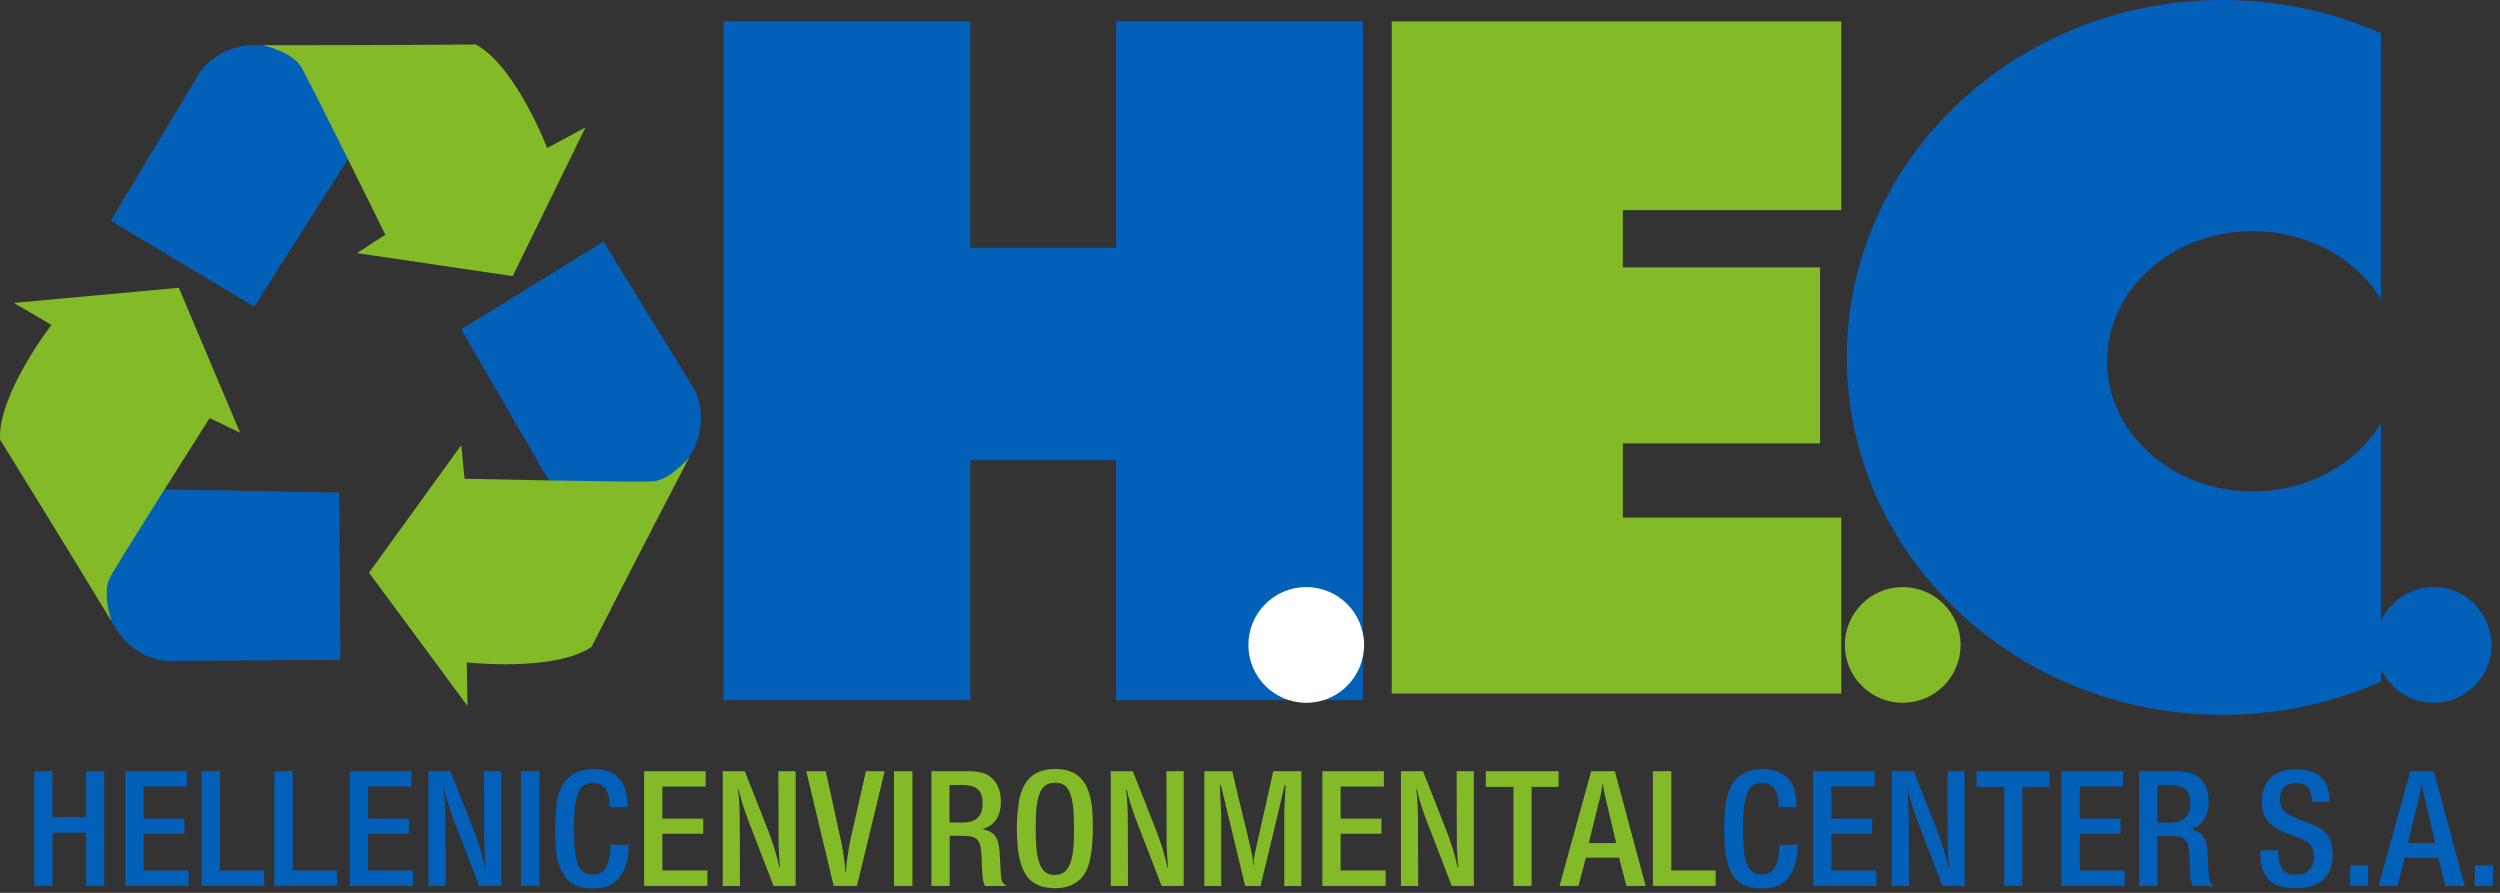 <?xml version="1.0" encoding="UTF-8"?> <svg xmlns="http://www.w3.org/2000/svg" width="140" height="50" viewBox="0 0 140 50"><rect x="0" y="0" width="140" height="50" fill="#333333" stroke="none"/><g fill="none" fill-rule="evenodd"><path fill="#0360B9" d="M126.155 27.522c-4.505 0-8.158-3.263-8.158-7.289 0-4.025 3.653-7.288 8.158-7.288 3.103 0 5.8 1.547 7.18 3.824V1.862C130.64.67 127.637 0 124.468 0c-11.624 0-21.048 8.961-21.048 20.016 0 11.055 9.424 20.017 21.048 20.017 3.169 0 6.172-.67 8.867-1.862V23.697c-1.38 2.278-4.077 3.825-7.18 3.825"></path><path fill="#82BB27" d="M103.111 11.767L103.111 1.199 77.937 1.199 77.937 2.219 77.937 11.767 77.937 14.974 77.937 24.83 77.937 28.985 77.937 33.971 77.937 38.841 103.111 38.841 103.111 28.985 90.88 28.985 90.88 24.83 101.924 24.83 101.924 14.974 90.88 14.974 90.88 11.767z"></path><path fill="#0360B9" d="M62.504 1.199L62.504 13.882 54.335 13.882 54.335 1.199 40.518 1.199 40.518 39.213 54.335 39.213 54.335 25.776 62.504 25.776 62.504 39.213 76.321 39.213 76.321 1.199z"></path><path fill="#FFF" d="M76.389 36.116c0 1.79-1.45 3.24-3.24 3.24-1.79 0-3.24-1.45-3.24-3.24 0-1.79 1.45-3.24 3.24-3.24 1.79 0 3.24 1.45 3.24 3.24"></path><path fill="#82BB27" d="M109.793 36.116c0 1.79-1.451 3.24-3.24 3.24-1.79 0-3.242-1.45-3.242-3.24 0-1.79 1.452-3.24 3.242-3.24 1.789 0 3.24 1.45 3.24 3.24"></path><path fill="#0360B9" d="M139.523 36.116c0 1.79-1.45 3.24-3.24 3.24-1.79 0-3.24-1.45-3.24-3.24 0-1.79 1.45-3.24 3.24-3.24 1.79 0 3.24 1.45 3.24 3.24M4.825 49.614L4.825 46.632 2.944 46.632 2.944 49.614 1.921 49.614 1.921 43.186 2.934 43.186 2.934 45.754 4.825 45.754 4.825 43.186 5.838 43.186 5.838 49.614zM7.016 49.614L7.016 43.186 10.461 43.186 10.461 44.045 8.039 44.045 8.039 45.84 10.326 45.84 10.326 46.689 8.039 46.689 8.039 48.746 10.557 48.746 10.557 49.614zM11.281 49.614L11.281 43.186 12.314 43.186 12.314 48.746 14.793 48.746 14.793 49.614zM15.363 49.614L15.363 43.186 16.396 43.186 16.396 48.746 18.875 48.746 18.875 49.614zM19.59 49.614L19.59 43.186 23.034 43.186 23.034 44.045 20.613 44.045 20.613 45.84 22.9 45.84 22.9 46.689 20.613 46.689 20.613 48.746 23.131 48.746 23.131 49.614zM26.837 49.614L25.59 46.38c-.012-.032-.041-.103-.086-.21-.065-.169-.13-.346-.198-.532-.067-.187-.129-.367-.183-.541-.055-.174-.104-.337-.145-.492-.042-.154-.072-.286-.092-.396h-.039c.033.259.057.544.073.859.016.315.024.644.024.985l.01 3.561h-.965v-6.428h1.235l1.245 3.156c.309.771.54 1.519.695 2.239h.038c-.013-.097-.024-.213-.034-.352l-.029-.444c-.01-.158-.016-.318-.019-.483-.003-.164-.005-.32-.005-.468l-.01-3.648h.966v6.428h-1.235zM29.172 49.614L30.205 49.614 30.205 43.186 29.172 43.186zM35.203 47.394c0 .72-.174 1.303-.521 1.749-.16.208-.36.361-.598.46-.239.097-.535.145-.888.145-.47 0-.846-.084-1.13-.255-.282-.171-.507-.449-.675-.835-.058-.129-.104-.264-.14-.41-.035-.145-.066-.303-.092-.477-.025-.175-.043-.369-.052-.585-.01-.214-.015-.458-.015-.728 0-.638.034-1.154.102-1.553.067-.4.175-.721.323-.965.36-.58.923-.869 1.688-.869.663 0 1.152.173 1.467.52.315.349.473.883.473 1.603h-1.004v-.02c0-.887-.312-1.331-.936-1.331-.2 0-.366.045-.501.136-.135.089-.245.237-.328.442-.084.205-.144.474-.179.809-.035.334-.053.749-.053 1.243 0 .36.01.677.029.954.02.276.055.516.106.721.058.27.167.475.328.617.16.14.357.211.589.211.334 0 .58-.134.738-.405.157-.27.243-.69.256-1.264h1.013v.087z"></path><path fill="#82BB27" d="M36.071 49.614L36.071 43.186 39.516 43.186 39.516 44.045 37.094 44.045 37.094 45.84 39.381 45.84 39.381 46.689 37.094 46.689 37.094 48.746 39.613 48.746 39.613 49.614zM43.319 49.614l-1.246-3.234c-.012-.032-.041-.103-.086-.21-.064-.169-.13-.346-.198-.532-.067-.187-.128-.367-.183-.541-.055-.174-.104-.337-.145-.492-.042-.154-.072-.286-.092-.396h-.038c.032.259.056.544.072.859.016.315.024.644.024.985l.01 3.561h-.965v-6.428h1.235l1.245 3.156c.309.771.54 1.519.695 2.239h.039c-.014-.097-.025-.213-.034-.352l-.03-.444c-.01-.158-.016-.318-.019-.483-.003-.164-.005-.32-.005-.468l-.01-3.648h.966v6.428h-1.235zM47.989 49.614h-1.303l-1.534-6.428h1.09l.888 4.063c.006.026.014.068.024.126.01.058.02.126.034.202.013.077.025.16.038.247l.039.255c.013.084.023.158.029.223.006.064.013.124.02.177l.014.165.014.198h.03c.012-.193.023-.339.033-.434.01-.097.024-.206.043-.329l.097-.627.029-.193.917-4.073h1.051l-1.553 6.428zM50.064 49.614L51.096 49.614 51.096 43.186 50.064 43.186zM55.024 44.986c0-.368-.09-.631-.27-.79-.181-.158-.473-.237-.878-.237h-.705v2.104h.695c.398 0 .691-.088.878-.262.186-.175.28-.446.28-.815zm.145 4.628c-.052-.077-.09-.189-.116-.332-.026-.146-.046-.344-.058-.595l-.02-.54c-.006-.29-.025-.523-.058-.7-.032-.177-.09-.314-.173-.41-.084-.096-.198-.16-.343-.188-.144-.03-.336-.044-.574-.044h-.646v2.809h-1.024v-6.428h1.94c.386 0 .688.03.907.087.219.058.402.161.55.31.329.315.493.746.493 1.293 0 .425-.089.767-.266 1.027-.176.261-.436.436-.777.526.419.078.689.255.81.531.033.065.059.13.078.192.02.065.036.139.048.223.013.084.025.18.034.29.01.109.018.241.024.394l.03.541c.006.168.014.307.023.42.01.113.026.207.048.28.023.073.054.132.093.173.038.043.086.08.144.112v.029h-1.167zM60.148 46.449c0-.496-.018-.91-.053-1.24-.036-.331-.095-.601-.179-.806-.084-.207-.193-.354-.328-.44-.135-.086-.305-.13-.511-.13-.2 0-.369.044-.507.13-.138.086-.25.232-.337.435-.087.202-.149.468-.184.796s-.053.733-.053 1.216c0 .476.02.878.058 1.205.038.33.1.596.183.801.084.207.193.355.328.444.135.09.3.136.492.136.2 0 .369-.045.507-.136.138-.089.25-.236.338-.439.087-.202.15-.463.188-.786.038-.321.058-.717.058-1.186m1.052-.155c0 .99-.094 1.743-.28 2.258-.136.385-.362.68-.68.883-.32.203-.7.303-1.144.303-.386 0-.716-.06-.99-.182-.273-.123-.495-.317-.665-.585-.17-.266-.296-.61-.377-1.03-.08-.422-.12-.936-.12-1.54 0-.284.011-.558.034-.821.022-.263.05-.499.082-.704.051-.303.138-.576.26-.822.328-.661.92-.992 1.776-.992.868 0 1.46.347 1.776 1.04.115.266.199.566.25.903.052.338.078.769.078 1.289M65.05 49.614l-1.245-3.234-.087-.21c-.064-.169-.13-.346-.198-.532-.067-.187-.128-.367-.183-.541-.055-.174-.103-.337-.145-.492-.042-.154-.072-.286-.091-.396h-.04c.033.259.057.544.073.859.016.315.024.644.024.985l.01 3.561h-.965v-6.428h1.235l1.245 3.156c.309.771.54 1.519.695 2.239h.039c-.014-.097-.024-.213-.034-.352l-.03-.444c-.009-.158-.015-.318-.019-.483-.003-.164-.005-.32-.005-.468l-.009-3.648h.965v6.428H65.05zM71.92 49.614v-3.995c0-.104.004-.246.01-.425.007-.181.016-.363.03-.55.012-.212.022-.441.028-.685h-.048c-.11.483-.234 1.019-.376 1.611l-.43 1.79c-.164.685-.345 1.437-.545 2.254h-.86l-1.36-5.655h-.048v.144c0 .116.003.25.01.4.006.152.014.31.024.473.01.165.017.326.024.483.006.158.01.295.01.41v3.745h-.946v-6.428h1.564c.199.863.382 1.636.55 2.317l.207.854.179.752c.051.223.092.403.125.54.032.14.049.215.049.228.011.038.02.088.027.149.007.06.012.122.016.183.003.062.005.115.005.16v.076h.028c.007-.088.013-.17.02-.24.006-.065.013-.126.02-.185.005-.056.012-.101.018-.133l1.053-4.701h1.572v6.428h-.955zM74.053 49.614L74.053 43.186 77.498 43.186 77.498 44.045 75.076 44.045 75.076 45.84 77.362 45.84 77.362 46.689 75.076 46.689 75.076 48.746 77.595 48.746 77.595 49.614zM81.3 49.614l-1.245-3.234-.086-.21-.199-.532c-.067-.187-.128-.367-.183-.541-.055-.174-.102-.337-.144-.492-.042-.154-.072-.286-.092-.396h-.039c.032.259.057.544.073.859.016.315.024.644.024.985l.01 3.561h-.966v-6.428h1.235l1.245 3.156c.31.771.54 1.519.696 2.239h.038c-.013-.097-.024-.213-.034-.352l-.029-.444c-.01-.158-.016-.318-.019-.483-.003-.164-.004-.32-.004-.468l-.01-3.648h.965v6.428H81.3zM85.768 44.064L85.768 49.614 84.755 49.614 84.755 44.064 83.201 44.064 83.201 43.186 87.283 43.186 87.283 44.064zM89.88 44.556c-.02-.082-.036-.162-.05-.24-.012-.077-.025-.148-.038-.213-.013-.07-.023-.14-.029-.212h-.02c-.006.072-.015.143-.028.212-.013.065-.026.136-.037.213-.013.078-.03.158-.049.24l-.657 2.655h1.535l-.628-2.655zm1.196 5.058l-.405-1.583h-1.862l-.416 1.583h-1.061l1.776-6.428h1.322l1.727 6.428h-1.081zM92.562 49.614L92.562 43.186 93.594 43.186 93.594 48.746 96.075 48.746 96.075 49.614z"></path><path fill="#0360B9" d="M100.667 47.394c0 .72-.172 1.303-.52 1.749-.16.208-.36.361-.599.46-.239.097-.533.145-.887.145-.47 0-.846-.084-1.13-.255-.283-.171-.509-.449-.675-.835-.058-.129-.105-.264-.14-.41-.036-.145-.067-.303-.092-.477-.026-.175-.044-.369-.053-.585-.01-.214-.013-.458-.013-.728 0-.638.032-1.154.1-1.553.068-.4.175-.721.324-.965.36-.58.922-.869 1.689-.869.661 0 1.15.173 1.465.52.317.349.473.883.473 1.603h-1.002v-.02c0-.887-.314-1.331-.936-1.331-.2 0-.367.045-.503.136-.135.089-.245.237-.327.442-.084.205-.144.474-.18.809-.035.334-.053.749-.053 1.243 0 .36.01.677.03.954.019.276.054.516.106.721.058.27.166.475.328.617.161.14.356.211.589.211.334 0 .58-.134.737-.405.159-.27.243-.69.255-1.264h1.014v.087zM101.536 49.614L101.536 43.186 104.981 43.186 104.981 44.045 102.559 44.045 102.559 45.84 104.845 45.84 104.845 46.689 102.559 46.689 102.559 48.746 105.078 48.746 105.078 49.614zM108.782 49.614l-1.244-3.234-.086-.21c-.064-.169-.13-.346-.198-.532-.068-.187-.13-.367-.184-.541-.055-.174-.102-.337-.144-.492-.042-.154-.073-.286-.092-.396h-.039c.032.259.057.544.073.859.016.315.024.644.024.985l.01 3.561h-.965v-6.428h1.234l1.245 3.156c.31.771.54 1.519.696 2.239h.038c-.012-.097-.024-.213-.034-.352-.01-.139-.019-.286-.028-.444-.01-.158-.017-.318-.02-.483-.003-.164-.005-.32-.005-.468l-.01-3.648h.966v6.428h-1.237zM113.25 44.064L113.25 49.614 112.239 49.614 112.239 44.064 110.684 44.064 110.684 43.186 114.766 43.186 114.766 44.064zM115.441 49.614L115.441 43.186 118.886 43.186 118.886 44.045 116.465 44.045 116.465 45.84 118.75 45.84 118.75 46.689 116.465 46.689 116.465 48.746 118.983 48.746 118.983 49.614zM122.66 44.986c0-.368-.09-.631-.271-.79-.18-.158-.473-.237-.878-.237h-.704v2.104h.694c.399 0 .692-.088.878-.262.188-.175.281-.446.281-.815zm.144 4.628c-.052-.077-.09-.189-.117-.332-.023-.146-.043-.344-.056-.595l-.02-.54c-.006-.29-.025-.523-.058-.7-.032-.177-.09-.314-.174-.41-.084-.096-.197-.16-.342-.188-.145-.03-.336-.044-.575-.044h-.645v2.809h-1.024v-6.428h1.94c.387 0 .688.03.908.087.217.058.402.161.549.31.329.315.492.746.492 1.293 0 .425-.089.767-.265 1.027-.177.261-.436.436-.776.526.418.078.688.255.81.531.033.065.058.13.077.192.02.065.034.139.047.223.014.084.025.18.034.29.01.109.018.241.025.394l.028.541c.007.168.015.307.025.42.01.113.025.207.048.28.023.073.054.132.092.173.039.043.088.08.145.112v.029h-1.168zM130.63 47.842c0 .629-.174 1.102-.525 1.42-.352.318-.871.476-1.56.476-.68 0-1.18-.158-1.495-.476-.315-.32-.472-.826-.472-1.52v-.117h1.012v.097c0 .437.078.757.233.96.153.202.402.304.742.304.328 0 .58-.087.752-.26.175-.174.262-.421.262-.744 0-.283-.066-.504-.198-.665-.133-.161-.363-.302-.69-.425l-.657-.24c-.482-.181-.831-.407-1.046-.681-.216-.273-.325-.632-.325-1.076 0-.585.166-1.034.496-1.346.331-.313.8-.468 1.411-.468 1.25 0 1.877.581 1.877 1.747v.067h-.984c-.013-.37-.088-.635-.223-.799-.134-.163-.354-.243-.655-.243-.29 0-.514.079-.67.235-.158.158-.238.381-.238.67 0 .276.075.494.223.655.147.16.408.312.781.453l.646.24c.47.174.804.394 1.004.66.199.267.299.625.299 1.076M131.605 49.614L132.619 49.614 132.619 48.455 131.605 48.455zM135.746 44.556c-.02-.082-.036-.162-.049-.24-.013-.077-.026-.148-.039-.213-.012-.07-.023-.14-.029-.212h-.02c-.006.072-.015.143-.028.212-.013.065-.026.136-.039.213-.013.078-.029.158-.048.24l-.656 2.655h1.534l-.626-2.655zm1.196 5.058l-.406-1.583h-1.862l-.415 1.583h-1.062l1.775-6.428h1.322l1.728 6.428h-1.08zM138.592 49.614L139.605 49.614 139.605 48.455 138.592 48.455zM14.238 17.173L6.205 12.36l5.026-8.376s.987-1.461 3.05-1.461c2.061 0 3.05 1.118 3.565 2.148.515 1.031 1.847 3.91 1.847 3.91l-5.455 8.59z"></path><path fill="#82BB27" d="M14.705 2.533s1.632.343 2.148 1.203c.516.859 4.726 9.407 4.726 9.407l-1.59 1.031 8.72 1.289 4.081-8.334-2.147 1.16S28.88 3.693 26.647 2.49c-4.123.043-11.942.043-11.942.043"></path><path fill="#0360B9" d="M18.998 27.589l.067 9.364-9.769.06s-1.76-.083-2.833-1.844c-1.072-1.763-.631-3.187-.019-4.164.613-.975 2.38-3.61 2.38-3.61l10.174.194z"></path><path fill="#82BB27" d="M6.25 34.8s-.556-1.572-.09-2.46c.466-.886 5.58-8.927 5.58-8.927l1.707.822-3.433-8.12-9.24.848 2.107 1.23s-3.01 3.895-2.877 6.429C2.184 28.122 6.25 34.8 6.25 34.8"></path><path fill="#0360B9" d="M25.824 18.44l7.974-4.909 5.114 8.323s.84 1.55-.11 3.38c-.951 1.829-2.398 2.19-3.55 2.172-1.153-.017-4.322-.164-4.322-.164l-5.106-8.802z"></path><path fill="#82BB27" d="M38.598 25.607s-1.058 1.29-2.059 1.35c-1 .062-10.526-.146-10.526-.146l-.181-1.886-5.167 7.144 5.514 7.464-.04-2.44s4.891.556 6.989-.87c1.864-3.68 5.47-10.616 5.47-10.616"></path></g></svg> 